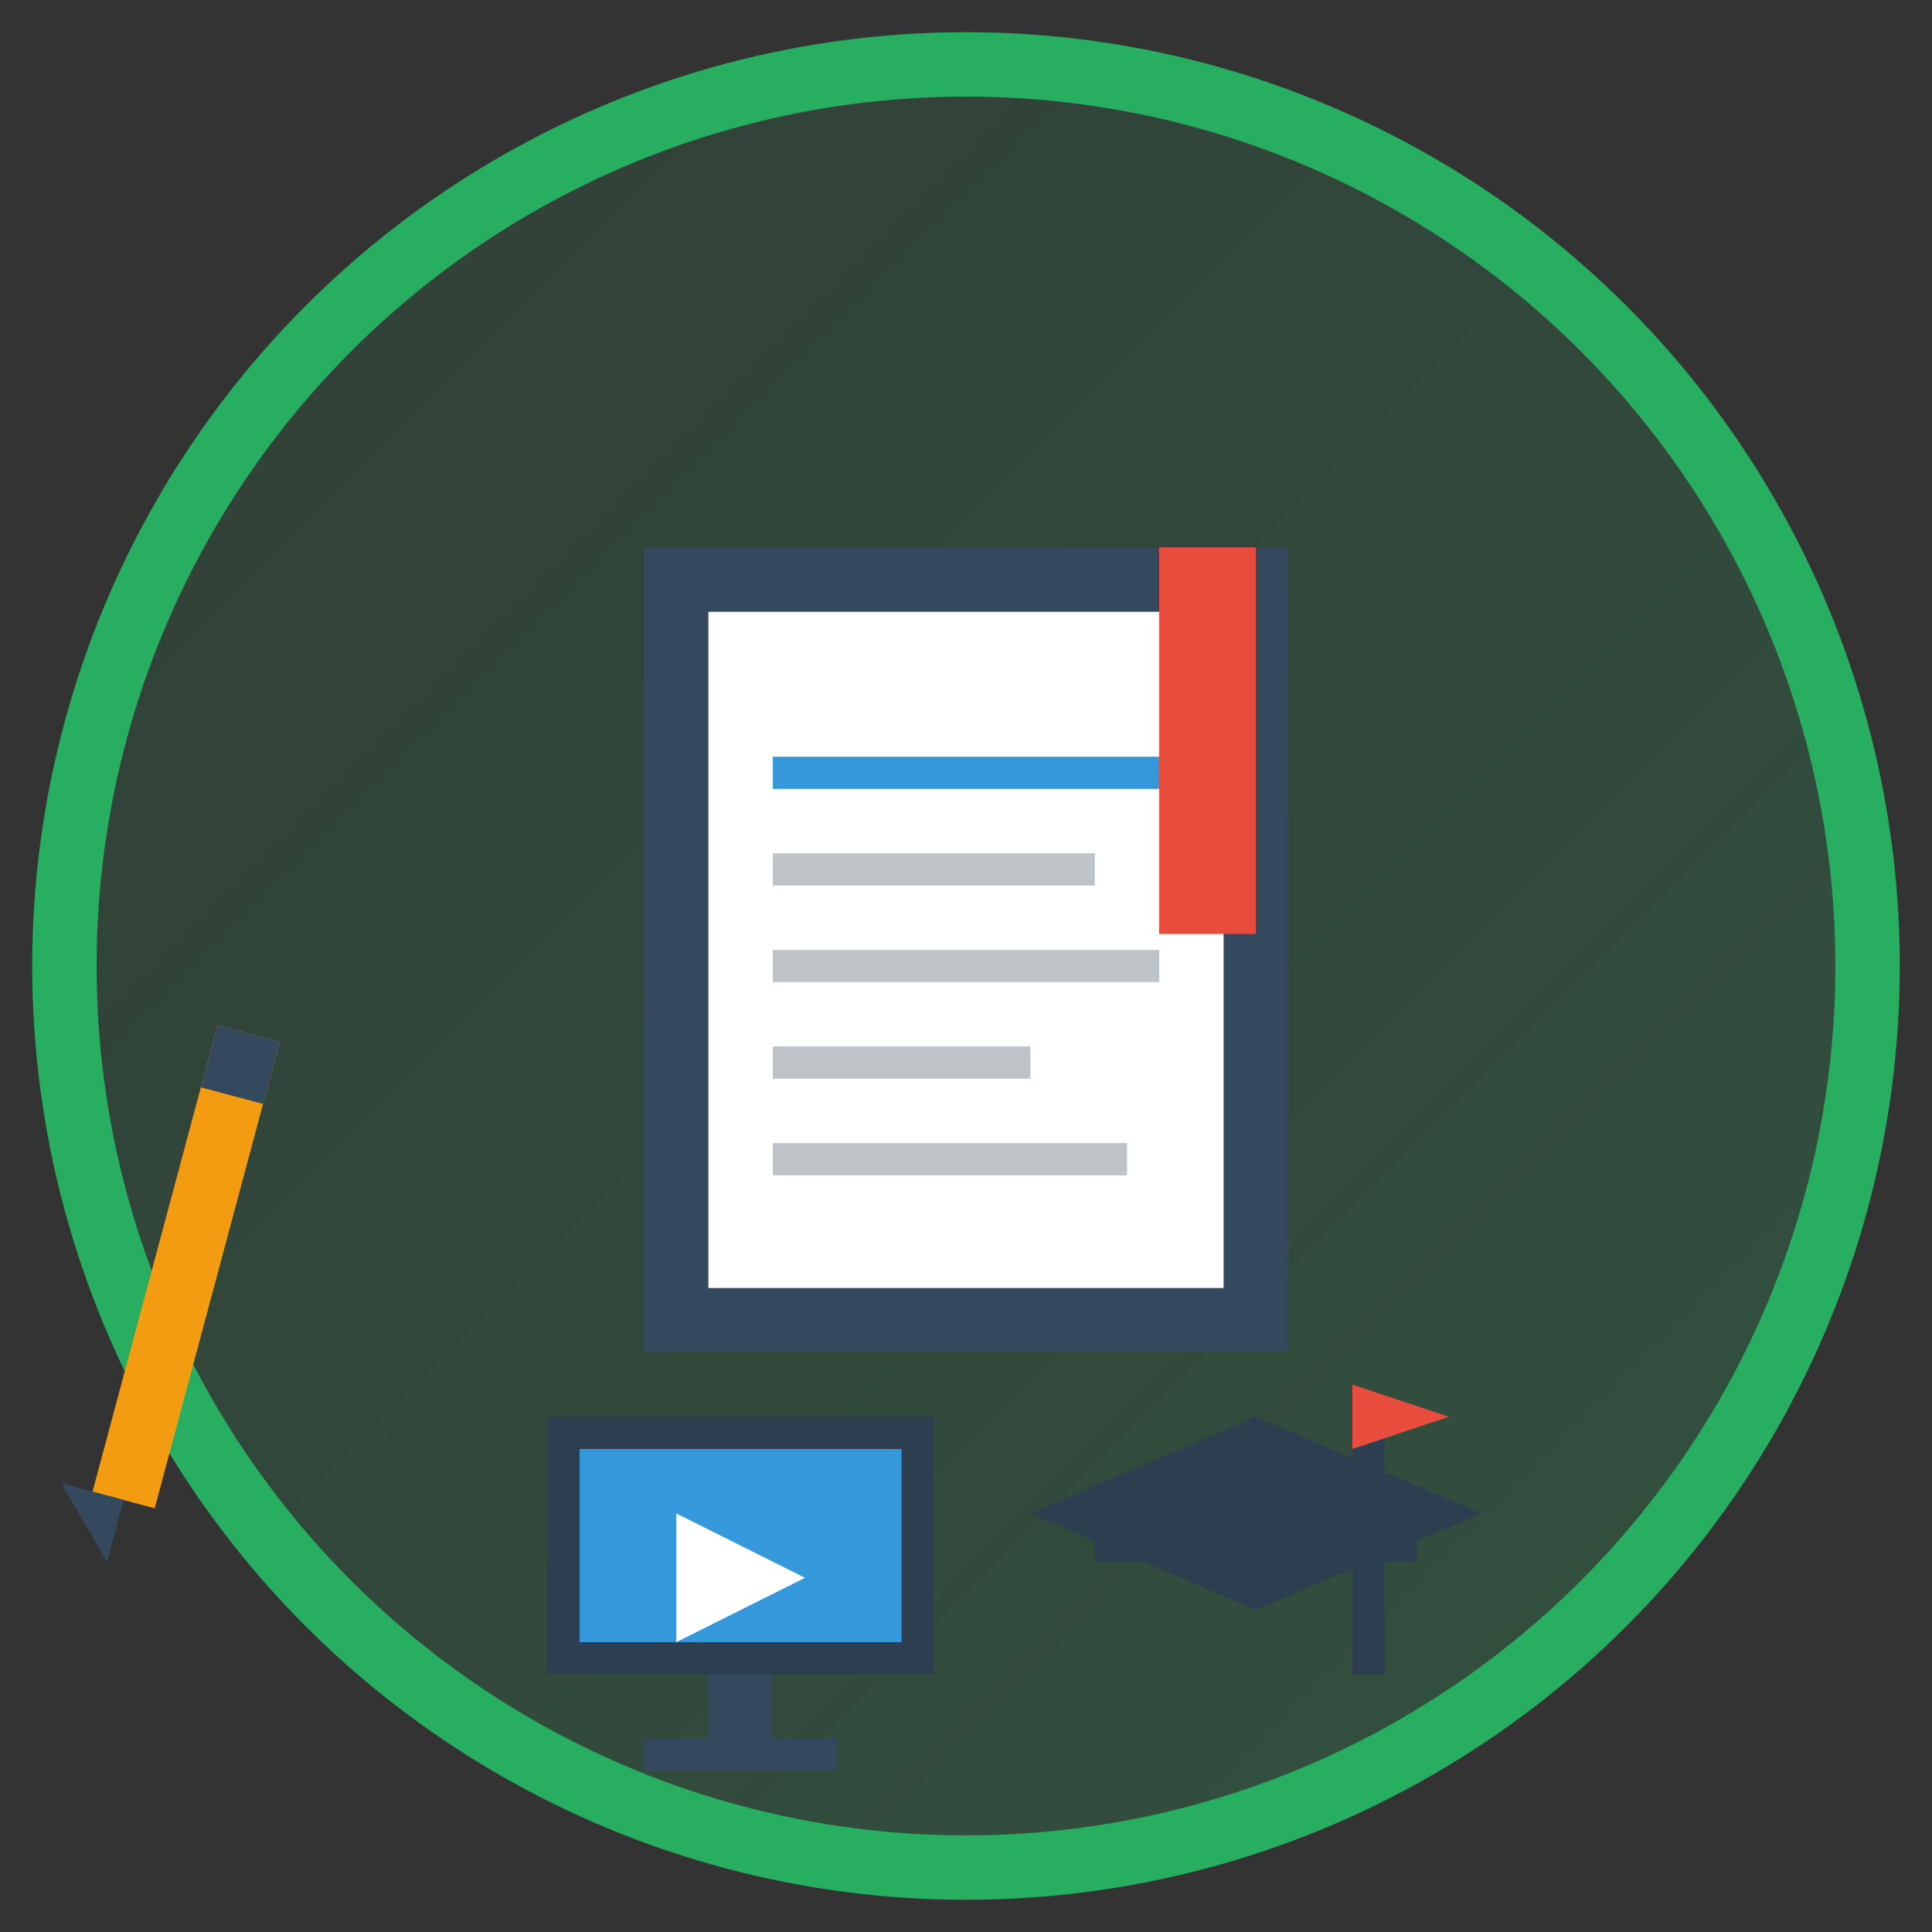 <svg width="60" height="60" viewBox="0 0 60 60" fill="none" xmlns="http://www.w3.org/2000/svg">
    <rect x="0" y="0" width="60" height="60" fill="#333333" stroke="none"/>
    <!-- Background circle -->
    <circle cx="30" cy="30" r="28" fill="url(#gradient)" stroke="#27ae60" stroke-width="2"/>
    
    <!-- Definitions -->
    <defs>
        <linearGradient id="gradient" x1="0%" y1="0%" x2="100%" y2="100%">
            <stop offset="0%" style="stop-color:#27ae60;stop-opacity:0.1" />
            <stop offset="100%" style="stop-color:#2ecc71;stop-opacity:0.2" />
        </linearGradient>
    </defs>
    
    <!-- Services/Tools icon -->
    <g transform="translate(12, 12)">
        <!-- Main book -->
        <rect x="8" y="5" width="20" height="25" fill="#34495e"/>
        <rect x="10" y="7" width="16" height="21" fill="#ffffff"/>
        
        <!-- Book pages -->
        <line x1="12" y1="12" x2="24" y2="12" stroke="#3498db" stroke-width="1"/>
        <line x1="12" y1="15" x2="22" y2="15" stroke="#bdc3c7" stroke-width="1"/>
        <line x1="12" y1="18" x2="24" y2="18" stroke="#bdc3c7" stroke-width="1"/>
        <line x1="12" y1="21" x2="20" y2="21" stroke="#bdc3c7" stroke-width="1"/>
        <line x1="12" y1="24" x2="23" y2="24" stroke="#bdc3c7" stroke-width="1"/>
        
        <!-- Bookmark -->
        <rect x="24" y="5" width="3" height="12" fill="#e74c3c"/>
        <path d="M24 17 L25.5 15 L27 17" fill="#e74c3c"/>
        
        <!-- Pencil -->
        <g transform="translate(-2, 0) rotate(15)">
            <rect x="2" y="20" width="2" height="15" fill="#f39c12"/>
            <rect x="2" y="20" width="2" height="2" fill="#34495e"/>
            <path d="M3 37 L3 35 L1 35 L3 37" fill="#34495e"/>
        </g>
        
        <!-- Computer monitor -->
        <rect x="5" y="32" width="12" height="8" fill="#2c3e50"/>
        <rect x="6" y="33" width="10" height="6" fill="#3498db"/>
        <rect x="10" y="40" width="2" height="2" fill="#34495e"/>
        <rect x="8" y="42" width="6" height="1" fill="#34495e"/>
        
        <!-- Play button on screen -->
        <path d="M9 35 L13 37 L9 39 Z" fill="#ffffff"/>
        
        <!-- Graduation cap -->
        <g transform="translate(20, 28)">
            <rect x="2" y="7" width="10" height="1.5" fill="#2c3e50"/>
            <path d="M0 7 L7 4 L14 7 L7 10 Z" fill="#2c3e50"/>
            <rect x="10" y="4" width="1" height="8" fill="#2c3e50"/>
            <path d="M10 3 L13 4 L10 5 Z" fill="#e74c3c"/>
        </g>
    </g>
</svg>
